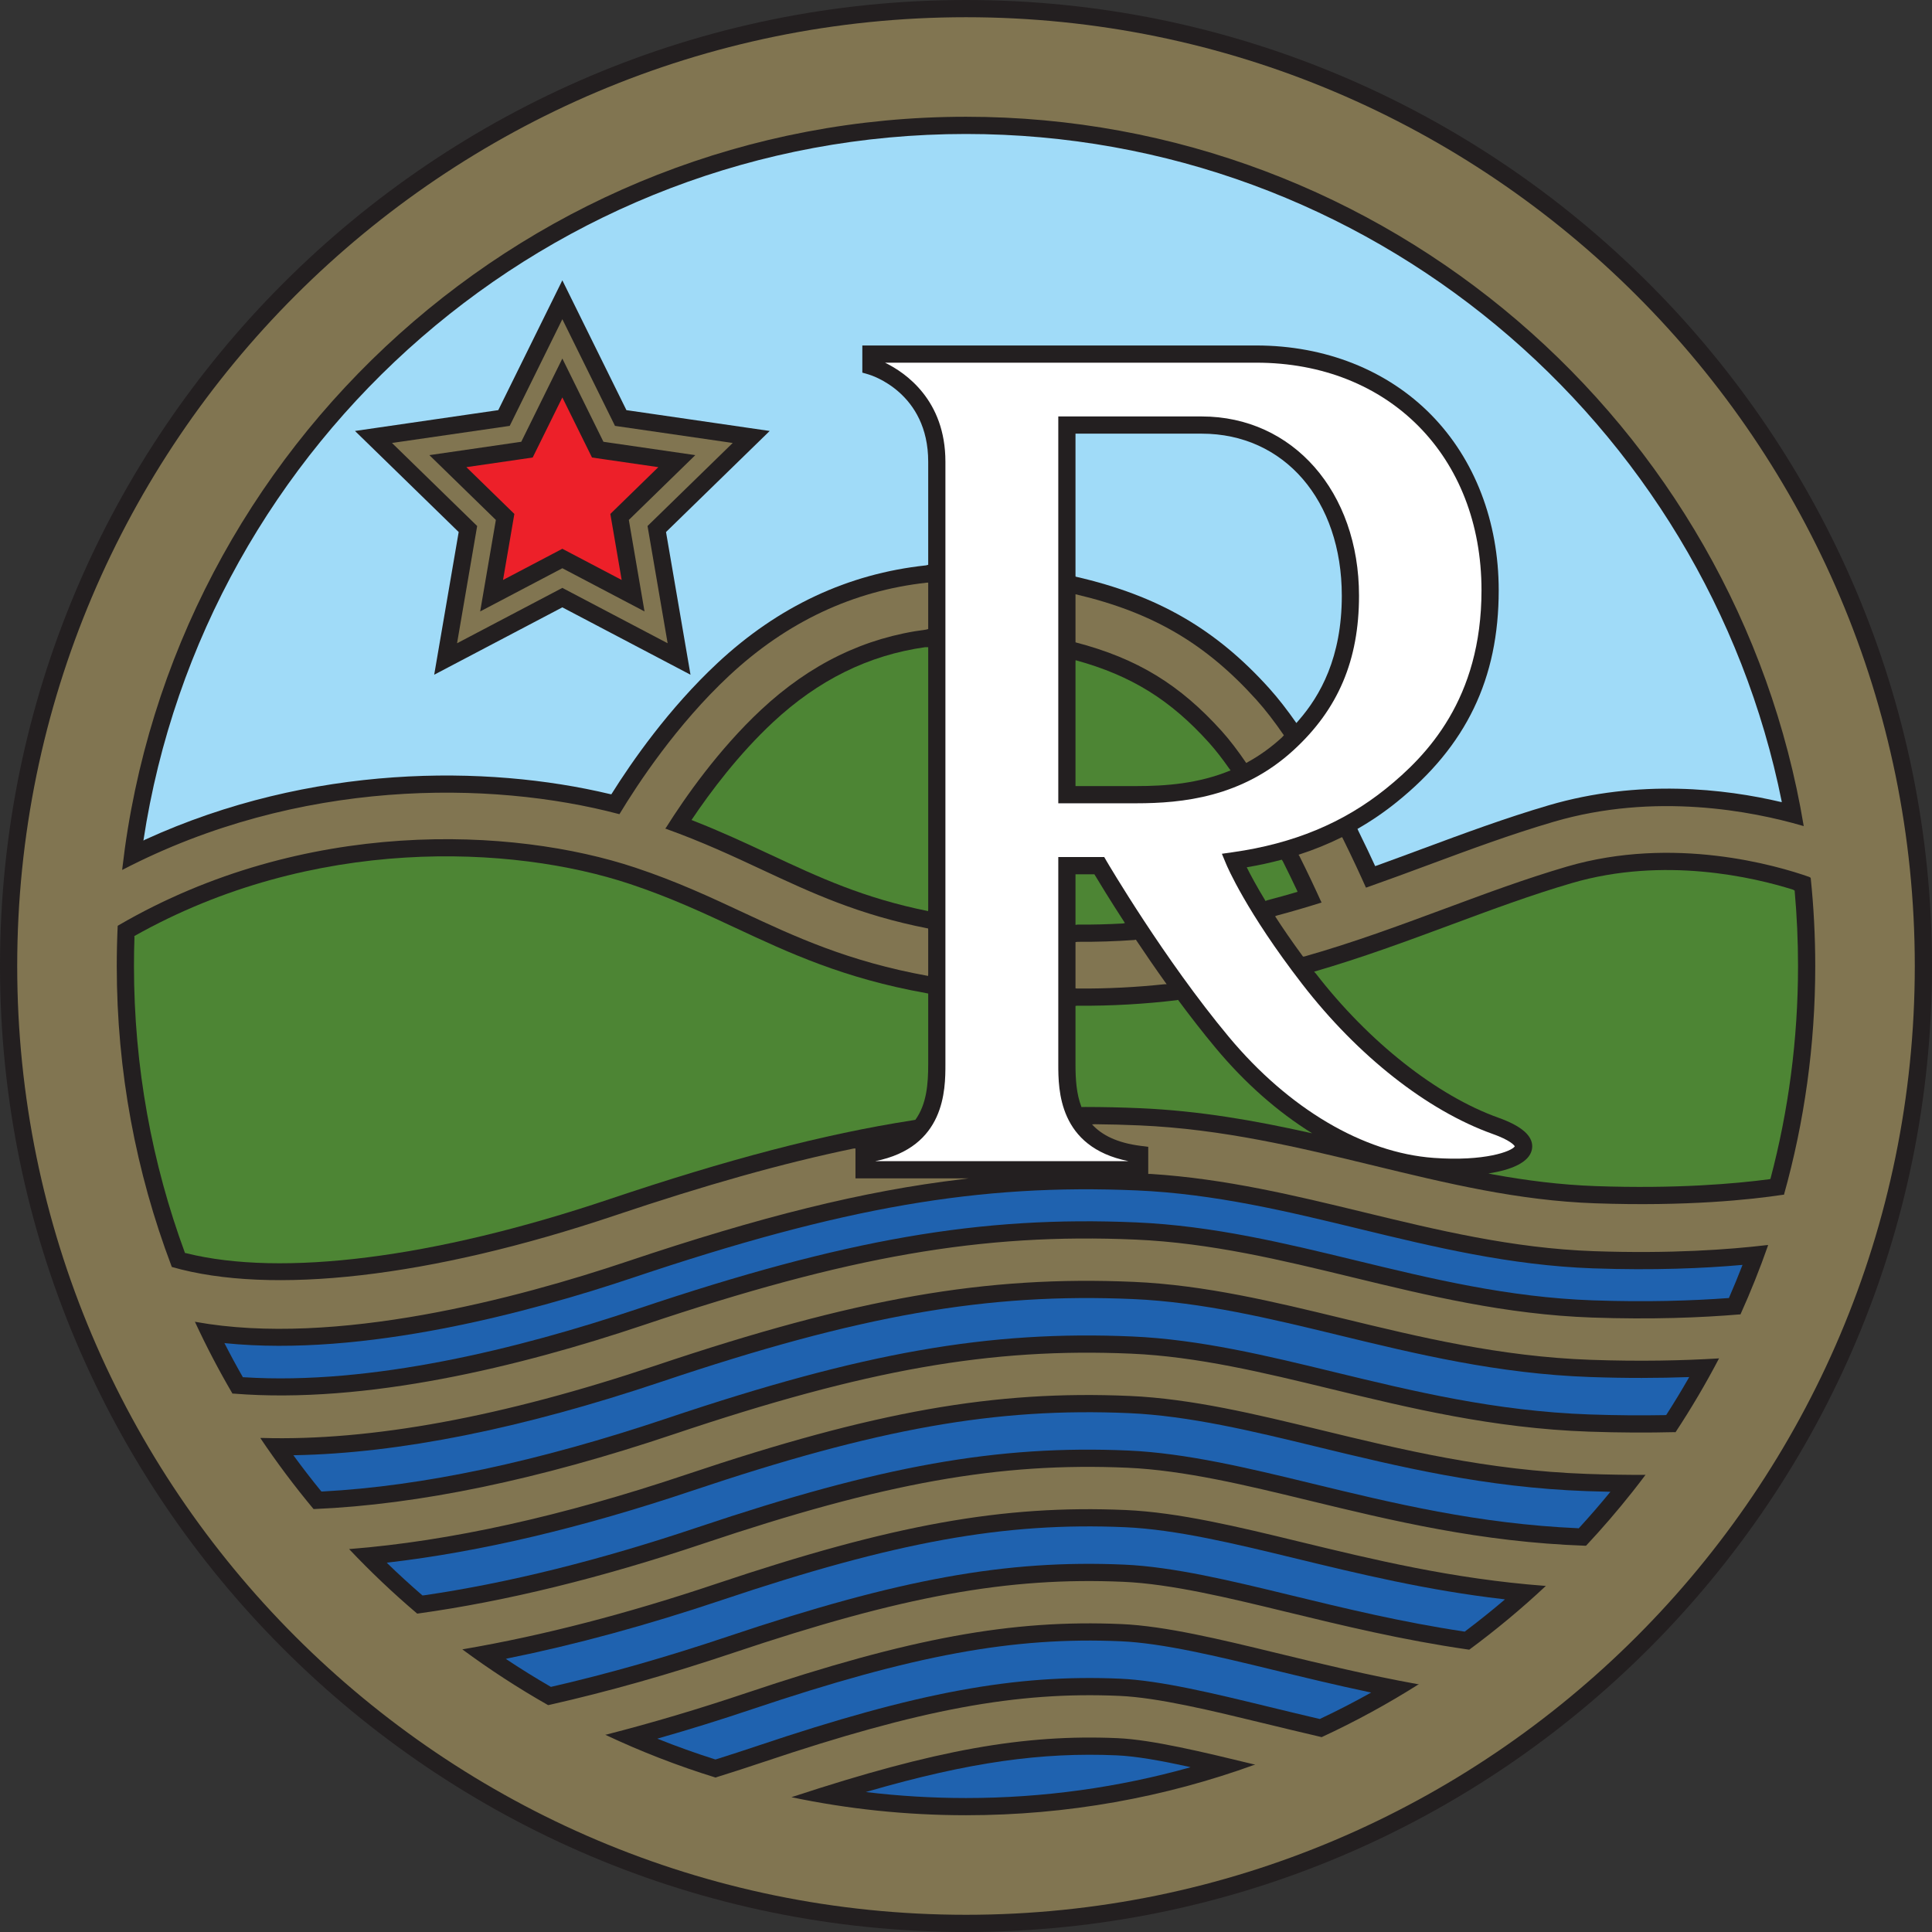 <?xml version="1.0" encoding="UTF-8"?>
<svg xmlns="http://www.w3.org/2000/svg" xmlns:xlink="http://www.w3.org/1999/xlink" width="525.49pt" height="525.49pt" viewBox="0 0 525.49 525.49" version="1.1">
<rect x="0" y="0" width="525.49" height="525.49" fill="#333333" stroke="none"/>
<defs>
<clipPath id="clip1">
  <path d="M 0 0 L 525.488 0 L 525.488 525.488 L 0 525.488 Z M 0 0 "/>
</clipPath>
</defs>
<g id="surface1">
<g clip-path="url(#clip1)" clip-rule="nonzero">
<path style=" stroke:none;fill-rule:nonzero;fill:rgb(13.699%,12.199%,12.5%);fill-opacity:1;" d="M 0 262.746 C 0 407.625 117.867 525.488 262.746 525.488 C 407.625 525.488 525.492 407.625 525.492 262.746 C 525.492 117.867 407.625 0 262.746 0 C 117.867 0 0 117.867 0 262.746 "/>
</g>
<path style=" stroke:none;fill-rule:nonzero;fill:rgb(100%,100%,100%);fill-opacity:1;" d="M 341.695 98.648 C 377.766 98.648 402.957 124.109 402.957 160.562 C 402.957 190.156 388.117 205.531 376.953 214.523 C 365.418 223.816 351.805 229.465 335.336 231.793 L 332.344 232.219 L 333.504 235.008 C 333.715 235.523 338.93 247.914 354.18 267.641 C 369.285 287.195 388.176 302.062 406.004 308.43 C 410.711 310.109 411.797 311.434 412.016 311.789 C 411.219 313.148 403.832 315.945 389.938 314.938 C 370.809 313.551 350.508 301.555 334.238 282.031 C 316.656 260.938 301.172 234.539 301.016 234.273 L 300.34 233.113 L 287.848 233.113 L 287.848 289.504 C 287.848 296.375 287.898 312.02 306.93 315.824 C 301.562 315.824 243.43 315.824 238.066 315.824 C 257.094 312.02 257.145 296.375 257.145 289.504 L 257.145 125.57 C 257.145 108.805 246.281 101.359 240.723 98.648 C 247.84 98.648 341.695 98.648 341.695 98.648 M 290.188 113.273 L 287.848 113.273 L 287.848 218.488 L 309.031 218.488 C 321.609 218.488 337.84 216.852 351.801 204.066 C 363.973 192.922 369.641 179.566 369.641 162.039 C 369.641 133.781 351.652 113.273 326.871 113.273 L 290.188 113.273 "/>
<path style=" stroke:none;fill-rule:nonzero;fill:rgb(50.6%,45.9%,31.799%);fill-opacity:1;" d="M 152.953 86.82 C 156.117 93.227 167.273 115.836 167.273 115.836 C 167.273 115.836 192.227 119.461 199.293 120.484 C 194.18 125.473 176.125 143.07 176.125 143.07 C 176.125 143.07 180.387 167.922 181.594 174.961 C 175.27 171.637 152.953 159.902 152.953 159.902 C 152.953 159.902 130.641 171.637 124.316 174.961 C 125.523 167.922 129.785 143.07 129.785 143.07 C 129.785 143.07 111.73 125.473 106.617 120.484 C 113.684 119.461 138.637 115.836 138.637 115.836 L 150.832 91.121 C 150.832 91.121 151.895 88.969 152.953 86.82 M 150.855 101.77 C 150.855 101.77 142.75 118.195 141.781 120.16 C 141.164 120.25 140.547 120.34 140.547 120.34 L 116.789 123.793 C 116.789 123.793 133.305 139.891 134.871 141.418 C 134.504 143.578 130.605 166.305 130.605 166.305 C 130.605 166.305 151.016 155.574 152.953 154.555 C 154.895 155.574 175.305 166.305 175.305 166.305 C 175.305 166.305 171.406 143.578 171.039 141.418 C 172.605 139.891 189.117 123.793 189.117 123.793 C 189.117 123.793 166.297 120.477 164.129 120.16 C 163.16 118.195 152.953 97.52 152.953 97.52 L 150.855 101.77 "/>
<path style=" stroke:none;fill-rule:nonzero;fill:rgb(92.899%,12.5%,16.1%);fill-opacity:1;" d="M 141.223 124.973 L 144.891 124.438 C 144.891 124.438 150.391 113.297 152.953 108.098 C 155.52 113.297 161.02 124.441 161.02 124.441 C 161.02 124.441 173.32 126.227 179.059 127.062 C 174.906 131.109 166.008 139.785 166.008 139.785 C 166.008 139.785 168.109 152.035 169.09 157.746 C 163.957 155.051 152.953 149.266 152.953 149.266 C 152.953 149.266 141.953 155.051 136.82 157.746 C 137.801 152.035 139.902 139.785 139.902 139.785 C 139.902 139.785 131.004 131.109 126.852 127.062 C 132.184 126.285 141.223 124.973 141.223 124.973 "/>
<path style=" stroke:none;fill-rule:nonzero;fill:rgb(12.199%,38.399%,68.599%);fill-opacity:1;" d="M 179.156 472.793 C 187.469 470.426 195.926 467.797 204.535 464.902 C 248.434 450.152 275.621 445.145 304.855 446.414 C 316.266 446.91 331.289 450.555 345.816 454.078 C 354.555 456.199 363.387 458.344 372.57 460.285 L 372.957 460.355 C 368.395 462.91 363.734 465.312 358.984 467.551 L 358.812 467.52 C 354.047 466.406 349.352 465.266 344.688 464.133 C 330.359 460.652 315.574 457.062 304.637 456.59 C 276.094 455.348 249.402 460.285 206.156 474.816 C 202.402 476.078 198.676 477.289 194.98 478.453 L 194.57 478.562 C 189.223 476.871 183.961 474.98 178.789 472.91 L 179.156 472.793 "/>
<path style=" stroke:none;fill-rule:nonzero;fill:rgb(12.199%,38.399%,68.599%);fill-opacity:1;" d="M 138.016 451.086 C 156.477 447.359 175.934 442.062 196.367 435.195 C 243.57 419.336 273.273 413.969 305.961 415.387 C 319.871 415.992 336.145 419.945 351.879 423.762 C 369.762 428.102 388.094 432.551 408.875 434.957 L 409.344 435.023 C 405.781 438.059 402.121 440.984 398.379 443.801 L 398.152 443.754 C 381.191 441.203 365.781 437.461 350.691 433.801 C 335.16 430.031 319.145 426.145 305.742 425.566 C 273.738 424.172 244.535 429.469 197.984 445.109 C 181.398 450.684 165.43 455.238 150.094 458.762 L 149.844 458.824 C 145.672 456.414 141.586 453.875 137.586 451.211 L 138.016 451.086 "/>
<path style=" stroke:none;fill-rule:nonzero;fill:rgb(12.199%,38.399%,68.599%);fill-opacity:1;" d="M 80.188 395.809 C 108.555 395.273 141.898 388.598 180.023 375.785 C 233.84 357.699 268.566 351.617 308.164 353.336 C 327.02 354.156 345.781 358.707 363.926 363.109 C 385.293 368.293 407.391 373.656 432.449 374.539 C 442.324 374.891 451.242 374.844 459.133 374.562 L 459.449 374.562 C 457.453 378.059 455.371 381.496 453.199 384.871 L 452.848 384.902 C 446.527 385.016 439.66 384.977 432.273 384.719 C 406.695 383.816 384.348 378.391 362.734 373.148 C 344.836 368.801 326.32 364.312 307.949 363.512 C 269.031 361.82 234.801 367.836 181.645 385.695 C 146.301 397.574 114.91 404.238 87.625 405.68 L 87.387 405.648 C 84.77 402.441 82.234 399.16 79.793 395.812 L 80.188 395.809 "/>
<path style=" stroke:none;fill-rule:nonzero;fill:rgb(12.199%,38.399%,68.599%);fill-opacity:1;" d="M 66.066 374.605 C 64.316 371.543 62.637 368.438 61.031 365.289 L 61.297 365.34 C 98.836 369.133 144.02 356.977 172.242 347.492 C 229.211 328.352 266.332 321.926 309.215 323.785 C 330.422 324.711 350.367 329.547 369.656 334.223 C 389.848 339.125 410.727 344.188 433.305 344.984 C 449.875 345.57 463.477 344.965 473.66 344.066 L 473.953 344.043 C 472.781 347.086 471.539 350.094 470.238 353.074 L 470.012 353.07 C 460.211 353.793 447.82 354.199 433.168 353.684 C 410.195 352.871 389.129 347.762 368.754 342.82 C 349.652 338.184 329.895 333.391 309.051 332.484 C 266.684 330.648 229.938 337.02 173.477 355.988 C 141.082 366.879 100.887 376.805 66.355 374.602 L 66.066 374.605 "/>
<path style=" stroke:none;fill-rule:nonzero;fill:rgb(12.199%,38.399%,68.599%);fill-opacity:1;" d="M 236.188 487.219 C 263.645 479.281 283.352 476.551 303.75 477.441 C 308.965 477.664 315.836 478.902 323.309 480.535 L 323.816 480.68 C 304.383 486.133 283.898 489.051 262.746 489.051 C 253.523 489.051 244.434 488.496 235.5 487.422 L 236.188 487.219 "/>
<path style=" stroke:none;fill-rule:nonzero;fill:rgb(12.199%,38.399%,68.599%);fill-opacity:1;" d="M 105.496 425.004 C 130.523 422.105 158.117 415.602 188.195 405.492 C 238.703 388.52 270.918 382.793 307.062 384.363 C 323.434 385.074 340.957 389.324 357.902 393.438 C 380.52 398.926 403.902 404.598 431.555 405.574 C 433.609 405.645 435.625 405.703 437.605 405.742 L 438.027 405.742 C 435.242 409.148 432.363 412.473 429.391 415.707 L 429.219 415.668 C 402.012 414.465 378.996 408.883 356.723 403.477 C 340.008 399.422 322.73 395.227 306.848 394.535 C 271.383 392.996 239.664 398.652 189.816 415.402 C 163.07 424.391 138.227 430.562 115.332 433.914 L 114.895 433.945 C 111.582 431.078 108.348 428.117 105.207 425.066 L 105.496 425.004 "/>
<path style=" stroke:none;fill-rule:nonzero;fill:rgb(30.199%,52.199%,20.399%);fill-opacity:1;" d="M 292.914 273.555 C 302.504 273.621 311.508 273.07 320.055 272.047 L 320.414 271.953 C 323.672 276.355 327.113 280.797 330.641 285.027 C 338.613 294.598 347.551 302.445 356.891 308.246 L 355.938 308.047 C 341.406 304.812 326.305 302.125 310.102 301.422 C 305.078 301.203 300.133 301.094 295.23 301.09 L 294.152 301.109 C 292.758 297.523 292.527 293.445 292.527 289.504 C 292.527 289.504 292.527 282.484 292.527 273.602 L 292.914 273.555 "/>
<path style=" stroke:none;fill-rule:nonzero;fill:rgb(30.199%,52.199%,20.399%);fill-opacity:1;" d="M 252.465 270.238 L 252.465 289.504 C 252.465 294.785 252.051 300.316 248.977 304.578 L 248.242 304.711 C 223.844 308.5 197.727 315.418 165.695 326.184 C 117.805 342.277 76.656 347.344 50.648 340.863 L 50.312 340.801 C 41.34 316.461 36.438 290.164 36.438 262.746 C 36.438 260.152 36.48 257.57 36.57 254.996 L 36.535 254.605 C 85.125 227.223 139.363 229.781 171.348 240.441 C 182.355 244.109 191.371 248.32 200.09 252.395 C 214.613 259.176 229.469 266.109 251.867 270.117 L 252.465 270.238 "/>
<path style=" stroke:none;fill-rule:nonzero;fill:rgb(50.6%,45.9%,31.799%);fill-opacity:1;" d="M 292.527 268.816 C 292.527 264.668 292.527 260.324 292.527 256.246 L 293.039 256.168 C 298.371 256.203 303.523 256.031 308.52 255.672 L 308.945 255.578 C 311.465 259.359 314.289 263.48 317.324 267.711 L 316.719 267.707 C 309.184 268.508 301.285 268.934 292.949 268.875 L 292.527 268.816 "/>
<path style=" stroke:none;fill-rule:nonzero;fill:rgb(62.7%,85.899%,96.899%);fill-opacity:1;" d="M 352.602 196.66 C 350.176 193.18 347.684 189.949 345.176 187.168 C 330.727 171.156 314.992 161.973 292.547 156.84 L 292.527 156.422 C 292.527 137.062 292.527 119.832 292.527 117.953 C 296.633 117.953 326.871 117.953 326.871 117.953 C 349.297 117.953 364.961 136.082 364.961 162.039 C 364.961 178.816 359.117 189.191 353.203 195.973 L 352.602 196.66 "/>
<path style=" stroke:none;fill-rule:nonzero;fill:rgb(30.199%,52.199%,20.399%);fill-opacity:1;" d="M 252.465 176.027 L 252.465 247.336 L 252.438 247.812 C 234.898 244.289 222.719 238.605 209.426 232.398 C 202.867 229.332 196.145 226.195 188.465 223.184 L 188.09 223.027 C 193.262 215.32 200.91 205.156 210.219 196.469 C 222.535 184.977 236.23 178.195 251.656 176.027 L 252.465 176.027 "/>
<path style=" stroke:none;fill-rule:nonzero;fill:rgb(30.199%,52.199%,20.399%);fill-opacity:1;" d="M 334.715 209.535 C 325.996 213.152 317.098 213.809 309.031 213.809 C 309.031 213.809 296.117 213.809 292.527 213.809 C 292.527 212.094 292.527 197.559 292.527 180.293 L 292.551 179.57 C 307.848 183.77 318.438 190.48 328.789 201.953 C 330.617 203.977 332.48 206.387 334.344 209.051 L 334.715 209.535 "/>
<path style=" stroke:none;fill-rule:nonzero;fill:rgb(50.6%,45.9%,31.799%);fill-opacity:1;" d="M 338.969 207.531 C 336.727 204.238 334.473 201.262 332.266 198.816 C 320.949 186.277 309.426 179.113 292.539 174.715 L 292.527 173.984 C 292.527 170.133 292.527 166.211 292.527 162.32 L 292.531 161.629 C 313.59 166.566 327.984 175.105 341.699 190.305 C 344.227 193.102 346.746 196.41 349.207 199.996 L 348.637 200.613 C 345.684 203.32 342.633 205.48 339.531 207.203 L 338.969 207.531 "/>
<path style=" stroke:none;fill-rule:nonzero;fill:rgb(30.199%,52.199%,20.399%);fill-opacity:1;" d="M 292.527 251.555 C 292.527 244.617 292.527 239.125 292.527 237.797 C 294.531 237.797 296.348 237.797 297.664 237.797 C 298.922 239.898 301.883 244.773 305.973 251.062 L 305.422 251.18 C 301.41 251.406 297.297 251.516 293.074 251.484 L 292.527 251.555 "/>
<path style=" stroke:none;fill-rule:nonzero;fill:rgb(62.7%,85.899%,96.899%);fill-opacity:1;" d="M 369.223 225.453 C 372.957 223.316 376.508 220.895 379.891 218.168 C 398.82 202.922 407.637 184.617 407.637 160.562 C 407.637 141.852 401.117 124.902 389.277 112.836 C 377.336 100.668 360.438 93.969 341.695 93.969 L 234.547 93.969 L 234.547 101.352 L 236.242 101.844 C 236.906 102.035 252.465 106.766 252.465 125.57 L 252.465 153.625 L 251.84 153.781 C 230.656 156.043 211.68 164.922 195.16 180.336 C 181.902 192.711 171.883 207.098 166.281 216.047 L 165.887 215.977 C 132.406 207.98 84.625 207.73 39.43 228.391 L 39.008 228.633 C 55.504 119.973 149.555 36.441 262.746 36.441 C 372.273 36.441 463.879 114.652 484.645 218.16 L 484.398 218.137 C 469.258 214.57 445.926 211.793 421.242 219.035 C 409.488 222.484 398.059 226.727 387.004 230.824 C 382.824 232.375 378.625 233.934 374.379 235.461 L 374.035 235.578 C 372.77 232.82 371.25 229.598 369.523 226.109 L 369.223 225.453 M 150.855 80.496 C 150.855 80.496 136.516 109.551 135.527 111.555 C 133.258 111.887 96.555 117.219 96.555 117.219 C 96.555 117.219 123.113 143.105 124.758 144.707 C 124.367 146.969 118.098 183.52 118.098 183.52 C 118.098 183.52 150.926 166.262 152.953 165.195 C 154.984 166.262 187.812 183.52 187.812 183.52 C 187.812 183.52 181.543 146.969 181.152 144.707 C 182.797 143.105 209.352 117.219 209.352 117.219 C 209.352 117.219 172.652 111.887 170.383 111.555 C 169.367 109.496 152.953 76.242 152.953 76.242 L 150.855 80.496 "/>
<path style=" stroke:none;fill-rule:nonzero;fill:rgb(50.6%,45.9%,31.799%);fill-opacity:1;" d="M 4.68 262.746 C 4.68 120.449 120.449 4.684 262.746 4.684 C 405.043 4.684 520.809 120.449 520.809 262.746 C 520.809 405.043 405.043 520.809 262.746 520.809 C 120.449 520.809 4.68 405.043 4.68 262.746 M 195.07 483.328 C 199.23 482.031 203.422 480.676 207.648 479.254 C 250.289 464.926 276.523 460.051 304.434 461.266 C 314.914 461.719 329.473 465.258 343.551 468.676 C 348.68 469.918 353.844 471.172 359.09 472.391 L 359.477 472.492 C 368.641 468.25 377.48 463.422 385.949 458.062 L 385.578 458.078 C 372.023 455.621 359.395 452.559 346.977 449.547 C 332.176 445.953 316.926 442.254 305.059 441.738 C 275.191 440.438 247.543 445.516 203.043 460.465 C 190.016 464.844 177.332 468.613 165.008 471.773 L 164.621 471.84 C 174.277 476.391 184.301 480.289 194.629 483.484 L 195.07 483.328 M 125.746 448.617 C 133.195 454.117 140.98 459.184 149.074 463.777 L 149.379 463.727 C 165.406 460.109 182.109 455.383 199.477 449.547 C 245.422 434.109 274.172 428.875 305.539 430.242 C 318.484 430.801 334.277 434.633 349.547 438.34 C 365.316 442.168 381.414 446.074 399.266 448.652 L 399.621 448.707 C 406.906 443.328 413.871 437.531 420.469 431.352 L 420.121 431.336 C 395.09 429.43 373.73 424.246 352.992 419.215 C 337.031 415.344 320.531 411.34 306.164 410.715 C 272.844 409.262 242.68 414.695 194.871 430.758 C 170.59 438.922 147.723 444.84 126.305 448.516 L 125.746 448.617 M 70.805 391.133 C 75.297 397.82 80.129 404.266 85.273 410.438 L 85.578 410.445 C 113.863 409.238 146.438 402.469 183.137 390.137 C 235.691 372.473 269.465 366.527 307.746 368.188 C 325.66 368.969 343.949 373.406 361.633 377.695 C 383.473 382.996 406.055 388.477 432.105 389.395 C 440.559 389.691 448.352 389.707 455.43 389.531 L 455.727 389.562 C 460.004 383.074 463.965 376.359 467.582 369.441 L 467.336 369.484 C 457.707 370.07 446.07 370.336 432.613 369.859 C 408.031 368.992 386.172 363.691 365.027 358.559 C 346.668 354.105 327.68 349.5 308.371 348.66 C 268.137 346.914 232.945 353.062 178.531 371.348 C 136.715 385.402 100.844 391.992 71.199 391.109 L 70.805 391.133 M 215.262 488.824 C 230.59 492.039 246.477 493.73 262.746 493.73 C 290.363 493.73 316.859 488.859 341.43 479.93 L 340.93 479.863 C 327.332 476.566 313.328 473.172 303.953 472.766 C 278.578 471.656 254.375 475.973 215.965 488.598 L 215.262 488.824 M 94.945 421.328 C 100.793 427.516 106.977 433.375 113.469 438.887 L 113.723 438.863 C 137.543 435.555 163.422 429.215 191.309 419.844 C 240.555 403.293 271.816 397.703 306.645 399.215 C 322.07 399.887 339.121 404.023 355.609 408.023 C 378.707 413.629 402.582 419.422 431.215 420.43 L 431.414 420.402 C 435.812 415.699 440.02 410.812 444.02 405.758 C 445.227 404.23 446.414 402.688 447.582 401.129 L 447.184 401.156 C 442.305 401.164 437.145 401.086 431.719 400.895 C 404.543 399.938 381.395 394.32 359.008 388.887 C 341.844 384.723 324.094 380.418 307.266 379.688 C 270.488 378.09 237.812 383.879 186.703 401.051 C 152.93 412.406 122.387 419.16 95.191 421.32 L 94.945 421.328 M 354.414 260.184 C 351.43 256.137 348.922 252.465 346.824 249.227 L 347.234 249.043 C 351.395 247.938 355.465 246.738 359.469 245.477 L 359.289 245.148 C 357.684 241.594 355.68 237.332 353.406 232.793 L 353.199 232.484 C 357.332 231.152 361.27 229.555 365.031 227.688 L 365.246 228.078 C 367.875 233.383 370.031 238.074 371.527 241.422 L 371.891 241.316 C 377.551 239.324 383.109 237.266 388.633 235.215 C 399.609 231.141 410.965 226.93 422.562 223.527 C 450.191 215.418 476.648 220.637 490.301 224.609 L 490.602 224.691 C 472.402 115.367 377.152 31.758 262.746 31.758 C 144.387 31.758 46.531 121.242 33.281 236.109 L 33.234 236.621 C 81.238 211.656 133.488 212.242 168.195 221.379 L 168.48 221.453 C 173.438 213.23 184.066 197.094 198.355 183.758 C 214.012 169.148 232 160.695 252.078 158.48 L 252.465 158.473 L 252.465 171.098 L 251.906 171.246 C 235.176 173.387 220.344 180.613 207.023 193.047 C 195.395 203.902 186.285 216.965 181.184 225.066 L 180.949 225.363 C 191.016 228.965 199.352 232.859 207.445 236.637 C 220.773 242.859 233.637 248.867 252.441 252.539 L 252.465 253.02 L 252.465 264.887 L 252.438 265.445 C 230.691 261.516 216.227 254.762 202.074 248.152 C 193.23 244.023 184.09 239.754 172.828 236 C 139.492 224.887 82.664 222.324 32.234 251.676 L 32.012 251.816 C 31.844 255.438 31.758 259.082 31.758 262.746 C 31.758 291.422 37.012 318.891 46.602 344.246 L 46.738 344.605 C 73.672 352.344 116.941 347.508 167.188 330.621 C 191.73 322.371 212.758 316.402 232.191 312.387 L 232.684 312.371 L 232.684 320.508 L 263.465 320.508 L 261.609 320.754 C 234.914 323.895 206.738 330.965 170.754 343.055 C 140.711 353.152 91.125 366.387 53.23 359.547 L 53.012 359.504 C 56.113 366.199 59.523 372.719 63.227 379.047 L 63.637 379.059 C 99.531 381.934 141.395 371.711 174.969 360.43 C 230.828 341.656 267.113 335.352 308.848 337.16 C 329.234 338.047 348.766 342.785 367.648 347.367 C 388.254 352.363 409.555 357.535 433.004 358.363 C 449.227 358.934 462.754 358.383 473.133 357.512 L 473.387 357.523 C 476.164 351.371 478.684 345.074 480.926 338.652 L 480.66 338.648 C 470.352 339.875 454.34 341.043 433.469 340.309 C 411.367 339.527 390.727 334.52 370.762 329.676 C 352.344 325.211 333.336 320.598 313.039 319.305 L 312.312 319.309 L 312.312 311.926 L 310.266 311.668 C 303.777 310.844 299.648 308.703 297.023 305.82 L 297.824 305.781 C 301.809 305.816 305.828 305.922 309.895 306.098 C 332.645 307.086 353.355 312.109 373.387 316.969 C 393.699 321.895 412.887 326.551 433.859 327.289 C 458.82 328.172 476.25 326.289 485.027 324.957 L 485.219 324.977 C 490.77 305.168 493.734 284.297 493.734 262.746 C 493.734 254.648 493.312 246.645 492.496 238.758 L 492.113 238.523 C 483.414 235.457 455.305 227.16 426.141 235.719 C 414.945 239.004 404.312 242.949 393.055 247.129 C 380.73 251.699 368.23 256.336 354.84 260.145 L 354.414 260.184 "/>
<path style=" stroke:none;fill-rule:nonzero;fill:rgb(30.199%,52.199%,20.399%);fill-opacity:1;" d="M 344.223 245.074 C 341.766 241.027 340.105 237.914 339.102 235.898 C 342.383 235.34 345.559 234.652 348.633 233.828 L 348.945 234.309 C 350.352 237.113 351.66 239.82 352.84 242.324 L 352.914 242.574 C 350.18 243.383 347.414 244.156 344.605 244.883 L 344.223 245.074 "/>
<path style=" stroke:none;fill-rule:nonzero;fill:rgb(30.199%,52.199%,20.399%);fill-opacity:1;" d="M 357.422 264.285 C 370.449 260.508 382.645 255.98 394.676 251.52 C 405.859 247.367 416.418 243.449 427.461 240.211 C 452.648 232.82 477.199 238.68 487.703 241.988 L 488.129 242.234 C 488.738 248.992 489.051 255.832 489.051 262.746 C 489.051 282.758 486.441 302.172 481.543 320.664 L 481.238 320.742 C 471.922 321.973 455.801 323.383 434.023 322.613 C 424.434 322.273 415.176 321.09 405.984 319.418 L 404.828 319.168 C 411.105 318.215 415.926 316.16 416.652 312.715 C 416.719 312.395 416.754 312.082 416.754 311.773 C 416.754 308.801 413.672 306.195 407.578 304.02 C 390.82 298.035 372.242 283.367 357.883 264.777 L 357.422 264.285 "/>
</g>
</svg>
